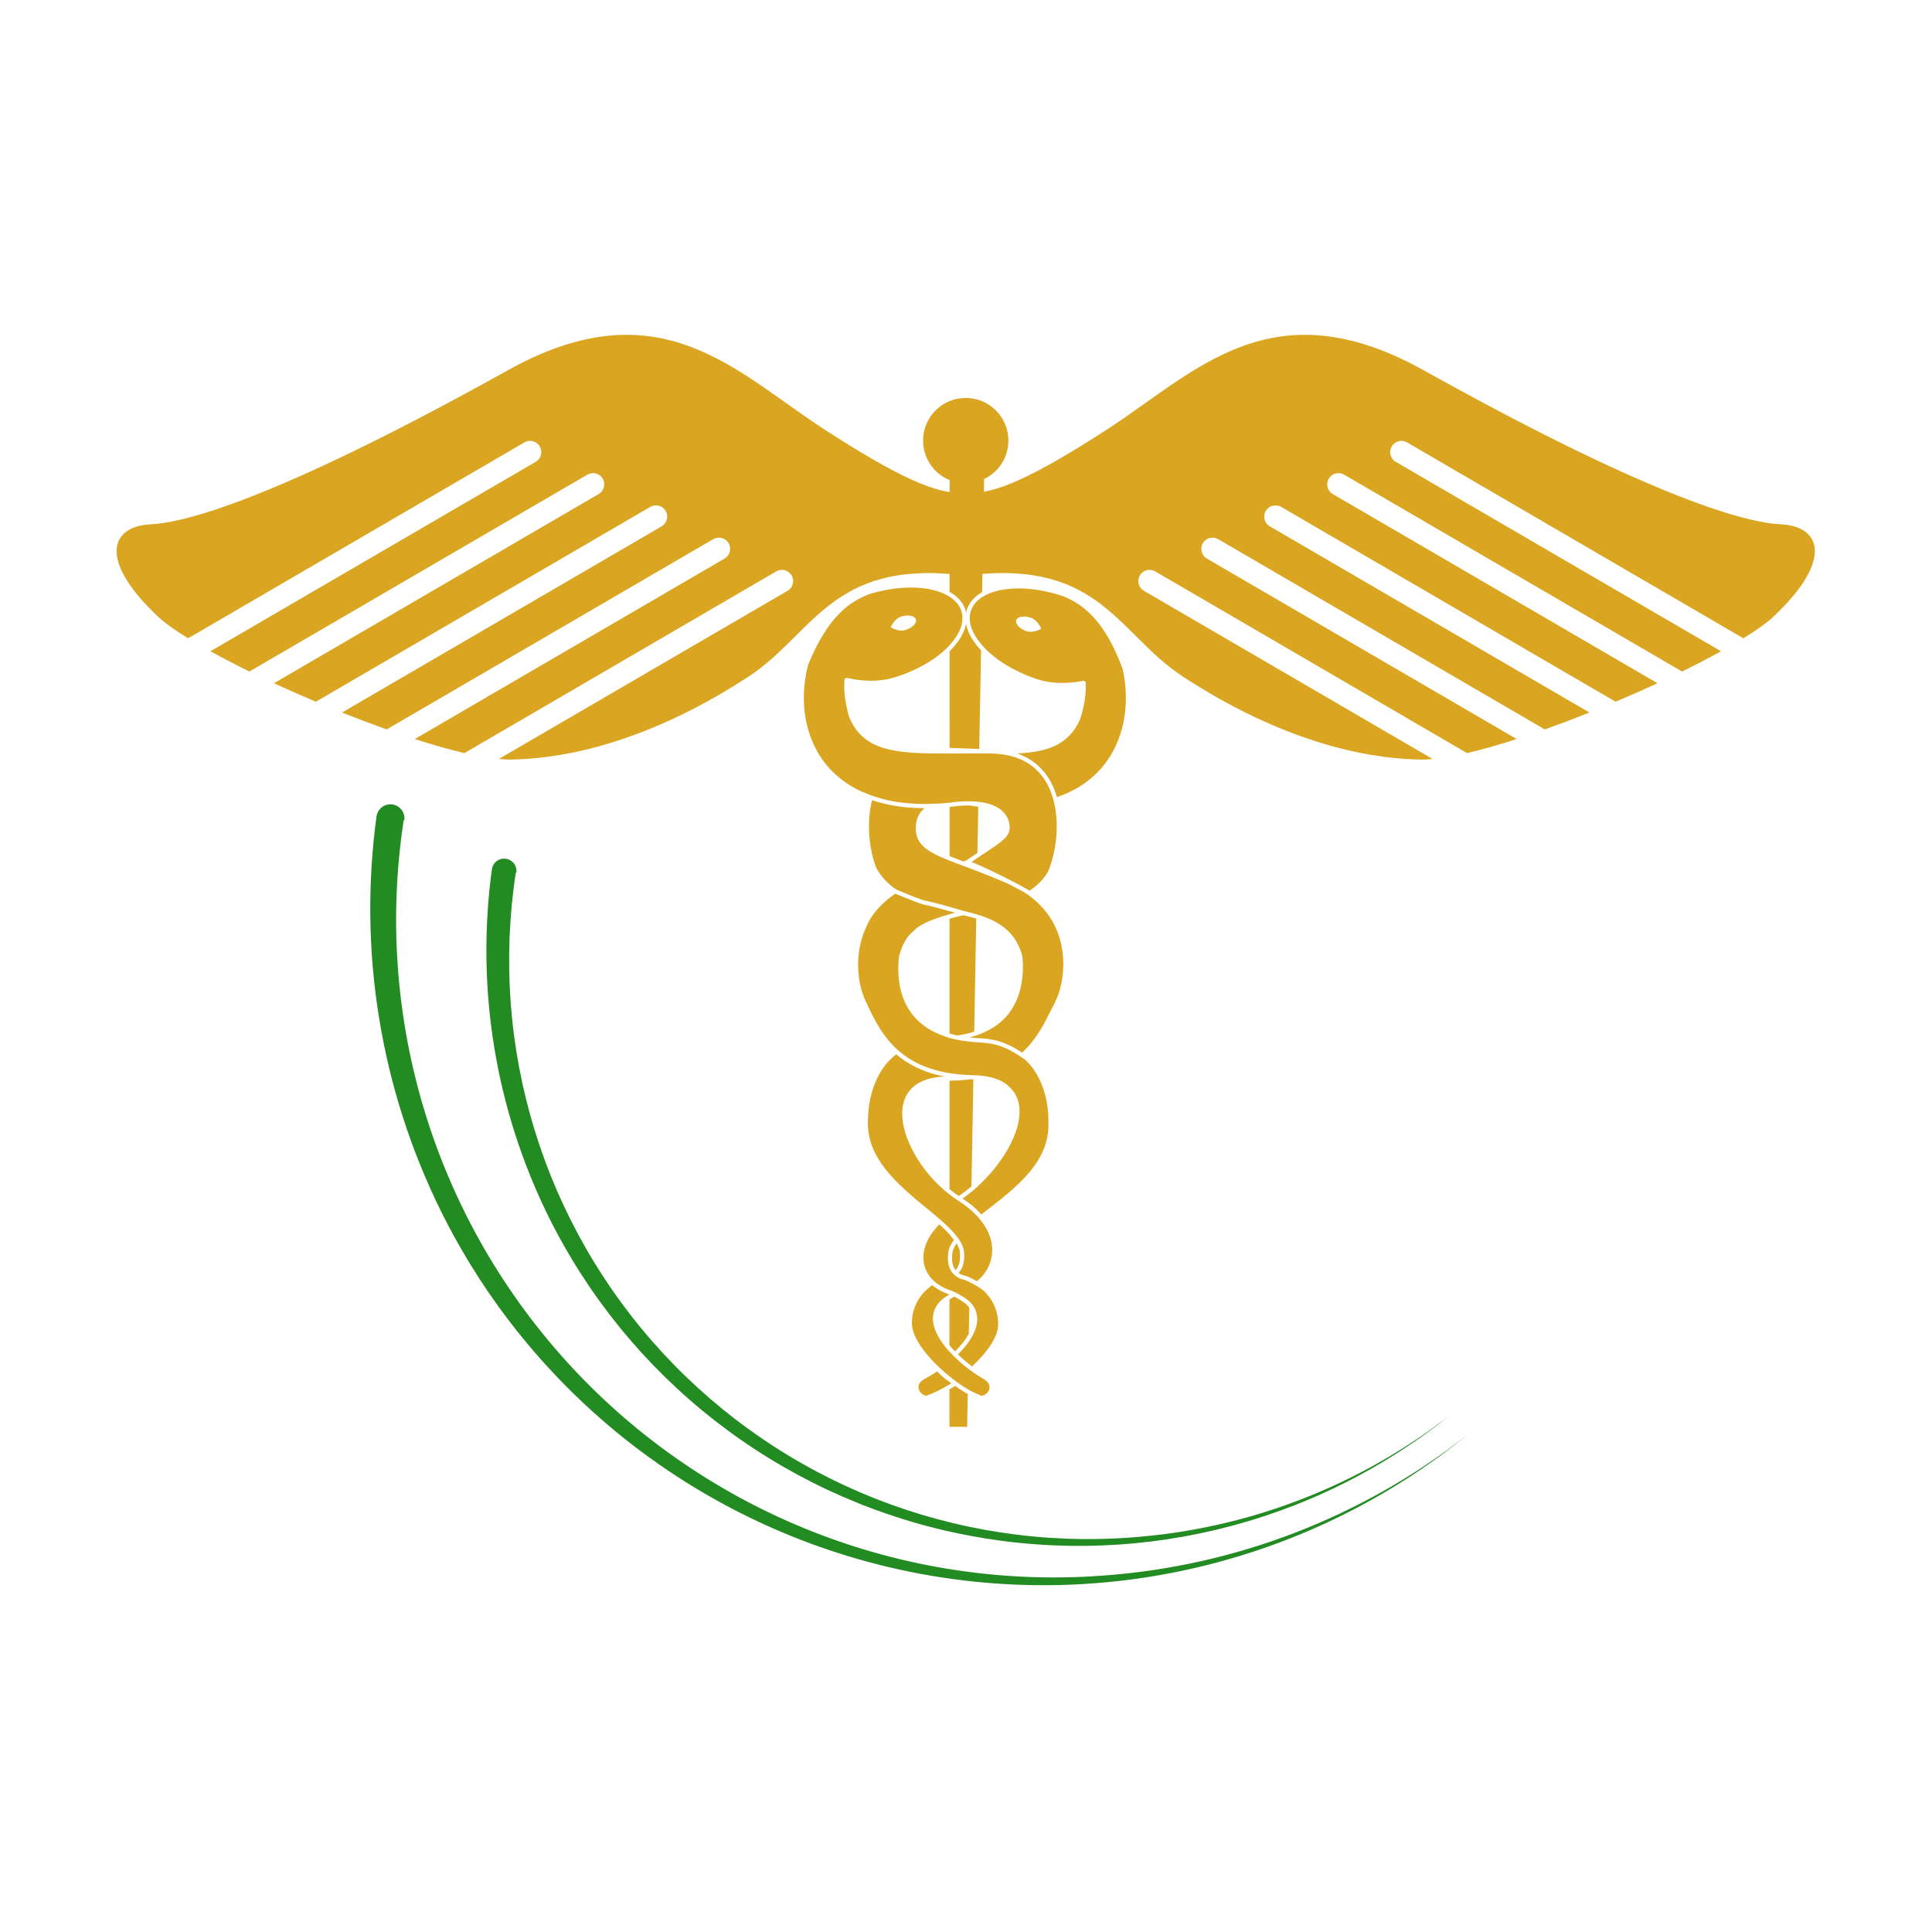 <svg xmlns="http://www.w3.org/2000/svg" xmlns:xlink="http://www.w3.org/1999/xlink" width="500" viewBox="0 0 375 375" height="500" preserveAspectRatio="xMidYMid meet"><defs><clipPath id="4a72ead5ec"><path d="M 71 156 L 285 156 L 285 308 L 71 308 Z M 71 156 " clip-rule="nonzero"></path></clipPath><clipPath id="e1dc7412c6"><path d="M 240.789 356.266 L 28.336 234.754 L 74.195 154.574 L 286.648 276.082 Z M 240.789 356.266 " clip-rule="nonzero"></path></clipPath><clipPath id="1db8f55283"><path d="M 240.789 356.266 L 28.336 234.754 L 74.195 154.574 L 286.648 276.082 Z M 240.789 356.266 " clip-rule="nonzero"></path></clipPath><clipPath id="d46cb7afe8"><path d="M 94 166 L 282 166 L 282 301 L 94 301 Z M 94 166 " clip-rule="nonzero"></path></clipPath><clipPath id="8b78e46f82"><path d="M 243.074 342.812 L 56.375 236.031 L 96.879 165.215 L 283.578 271.996 Z M 243.074 342.812 " clip-rule="nonzero"></path></clipPath><clipPath id="8342b5a412"><path d="M 243.074 342.812 L 56.375 236.031 L 96.879 165.215 L 283.578 271.996 Z M 243.074 342.812 " clip-rule="nonzero"></path></clipPath></defs><path fill="#daa520" d="M 184.316 126.387 L 184.312 145.172 C 185.711 145.219 187.051 145.262 188.367 145.309 C 188.941 145.332 189.504 145.355 190.07 145.379 L 190.426 126.223 L 190.348 126.152 C 188.773 124.461 187.812 122.734 187.512 121.102 C 187.188 122.777 186.172 124.531 184.492 126.219 L 184.316 126.387 " fill-opacity="1" fill-rule="nonzero"></path><path fill="#daa520" d="M 184.285 261.113 C 184.617 261.52 184.984 261.922 185.367 262.316 C 186.465 261.219 187.41 260.051 188.043 258.883 L 188.133 253.824 C 187.918 253.512 187.633 253.223 187.316 252.941 C 187.219 252.891 187.094 252.812 186.926 252.695 C 186.559 252.445 185.996 252.059 185.266 251.688 C 184.902 251.852 184.59 252.023 184.285 252.211 L 184.285 261.113 " fill-opacity="1" fill-rule="nonzero"></path><path fill="#daa520" d="M 184.285 269.684 L 184.285 276.945 L 187.723 276.941 L 187.84 270.574 C 187.059 270.145 186.227 269.605 185.379 269 C 185.031 269.227 184.664 269.465 184.285 269.684 " fill-opacity="1" fill-rule="nonzero"></path><path fill="#daa520" d="M 184.312 166.18 C 185.121 166.504 186.008 166.844 187.004 167.211 C 187.18 167.148 187.34 167.086 187.512 167.031 C 188.324 166.469 189.051 165.988 189.715 165.543 L 189.879 156.578 C 189.68 156.555 189.492 156.535 189.301 156.508 C 189.285 156.496 188.906 156.43 188.324 156.344 L 188.102 156.344 C 186.195 156.328 184.648 156.59 184.605 156.59 C 184.512 156.609 184.41 156.609 184.312 156.617 L 184.312 166.18 " fill-opacity="1" fill-rule="nonzero"></path><path fill="#daa520" d="M 185.793 200.988 C 186.977 200.816 188.074 200.578 189.094 200.242 L 189.488 178.301 C 188.684 178.066 187.852 177.852 186.992 177.648 C 186.676 177.711 185.609 177.957 184.305 178.309 L 184.301 200.605 C 184.777 200.75 185.277 200.871 185.793 200.988 " fill-opacity="1" fill-rule="nonzero"></path><path fill="#daa520" d="M 187.402 118.398 C 187.449 118.582 187.48 118.777 187.52 118.969 C 187.562 118.719 187.613 118.48 187.691 118.242 C 188.168 116.887 189.172 115.773 190.621 114.949 L 191.016 92.984 C 193.809 91.652 195.73 88.805 195.727 85.512 C 195.723 80.934 192 77.23 187.438 77.238 C 182.859 77.246 179.156 80.957 179.168 85.535 C 179.172 89 181.301 91.957 184.324 93.191 L 184.316 114.887 C 185.871 115.766 186.949 116.961 187.402 118.398 " fill-opacity="1" fill-rule="nonzero"></path><path fill="#daa520" d="M 188.93 209.508 C 188.766 209.492 188.605 209.488 188.434 209.488 L 188.418 209.477 C 187.18 209.648 185.859 209.742 184.43 209.758 L 184.293 209.742 L 184.293 230.809 C 184.879 231.285 185.484 231.73 186.113 232.137 C 186.938 231.582 187.758 230.957 188.559 230.27 L 188.93 209.508 " fill-opacity="1" fill-rule="nonzero"></path><path fill="#daa520" d="M 186.266 242.715 C 186.148 242.262 185.949 241.816 185.68 241.359 C 185.32 241.883 185.066 242.371 184.922 242.848 L 184.91 242.883 C 184.824 243.387 184.723 244.191 184.844 245.004 C 184.883 245.266 184.953 245.535 185.055 245.797 C 185.145 246.02 185.266 246.246 185.406 246.461 L 185.469 246.523 C 186.516 245.414 186.402 243.605 186.266 242.715 " fill-opacity="1" fill-rule="nonzero"></path><path fill="#daa520" d="M 190.82 250.426 L 190.723 250.352 C 190.445 250.141 190.082 249.91 189.672 249.668 C 189.547 249.582 189.43 249.508 189.293 249.438 C 189.164 249.359 189.02 249.277 188.895 249.215 C 188.672 249.086 188.438 248.98 188.227 248.863 C 187.723 248.621 187.277 248.434 187.016 248.371 C 186.383 248.227 185.844 247.957 185.398 247.598 C 185.289 247.523 185.199 247.426 185.102 247.316 C 185.012 247.227 184.902 247.125 184.824 247.008 C 184.598 246.719 184.43 246.379 184.285 246.02 C 183.953 245.109 183.875 243.988 184.121 242.691 C 184.168 242.539 184.223 242.363 184.285 242.199 C 184.484 241.707 184.766 241.207 185.16 240.691 L 185.156 240.684 C 185.066 240.574 184.977 240.465 184.867 240.32 C 184.723 240.109 184.512 239.855 184.293 239.59 L 184.094 239.359 C 183.973 239.227 183.848 239.09 183.715 238.965 C 183.621 238.871 183.527 238.77 183.426 238.68 L 183.32 238.578 C 183.184 238.453 183.051 238.312 182.902 238.191 L 182.809 238.098 C 182.699 238.012 182.59 237.914 182.492 237.809 L 182.305 237.656 L 181.797 238.211 C 179.637 240.645 178.809 243.289 179.43 245.656 C 179.703 246.695 180.273 247.637 181.062 248.434 C 181.164 248.531 181.266 248.625 181.379 248.727 L 181.52 248.84 L 181.699 248.996 C 181.809 249.086 181.91 249.164 182.027 249.238 L 182.172 249.332 C 182.48 249.543 182.801 249.734 183.145 249.91 L 183.152 249.91 C 183.508 250.086 183.887 250.254 184.285 250.391 L 184.301 250.391 C 184.66 250.516 184.969 250.648 185.277 250.789 C 185.449 250.871 185.59 250.949 185.75 251.023 C 185.918 251.117 186.09 251.203 186.234 251.285 C 186.73 251.57 187.125 251.836 187.402 252.023 C 187.562 252.137 187.691 252.234 187.766 252.266 L 187.82 252.312 L 187.91 252.383 L 187.922 252.402 L 187.926 252.402 L 188.16 252.598 C 189.078 253.492 189.59 254.523 189.672 255.695 C 189.781 257.27 189.109 258.895 188.023 260.453 C 187.434 261.297 186.719 262.113 185.941 262.887 C 186.57 263.512 187.246 264.109 187.945 264.656 C 188.18 264.84 188.422 265.035 188.672 265.215 C 191.461 262.633 193.699 259.625 193.738 257.156 C 193.793 254.336 192.559 252.012 190.848 250.434 L 190.82 250.426 " fill-opacity="1" fill-rule="nonzero"></path><path fill="#daa520" d="M 198.867 205.582 L 198.766 205.535 L 198.742 205.523 C 198.633 205.453 198.535 205.387 198.426 205.309 C 198.316 205.238 198.191 205.16 198.078 205.09 C 197.969 205.008 197.855 204.934 197.746 204.863 C 195.562 203.453 193.512 202.477 190.168 202.344 C 189.781 202.324 189.43 202.281 189.059 202.266 C 187.883 202.164 186.777 202.023 185.742 201.805 C 185.344 201.723 184.965 201.641 184.598 201.535 C 184.492 201.516 184.395 201.496 184.301 201.469 C 184.012 201.383 183.75 201.277 183.469 201.188 C 180.926 200.336 178.863 199.027 177.359 197.242 C 174.082 193.371 174.172 188.223 174.516 185.5 C 175.195 183.168 176.062 181.711 177.348 180.691 C 177.699 180.281 178.203 179.906 178.82 179.551 C 180.375 178.645 182.582 177.93 184.305 177.457 C 184.602 177.391 184.879 177.312 185.129 177.242 L 185.406 177.176 L 185.32 177.156 C 185.012 177.059 184.672 176.969 184.305 176.863 C 182.844 176.445 180.996 175.949 179.355 175.59 C 178.289 175.359 174.703 173.84 173.781 173.461 L 173.777 173.457 L 173.734 173.484 C 173.547 173.613 173.25 173.82 172.887 174.098 C 172.68 174.258 172.453 174.445 172.207 174.637 C 171.992 174.828 171.785 175.004 171.578 175.199 C 171.457 175.309 171.32 175.43 171.199 175.559 C 170.09 176.633 168.906 178.051 168.242 179.703 C 168.082 180.031 167.93 180.371 167.797 180.707 C 166.359 184.273 166.301 188.133 166.973 191.191 C 167.035 191.449 167.086 191.703 167.156 191.945 L 167.18 192.039 C 167.234 192.254 167.309 192.457 167.367 192.668 L 167.414 192.812 C 167.48 193 167.547 193.184 167.625 193.371 L 167.676 193.516 C 167.773 193.75 167.855 193.957 167.957 194.16 L 168.336 194.977 C 168.383 195.086 168.441 195.195 168.48 195.301 C 169.695 197.871 171.23 201.016 174.039 203.605 C 174.145 203.707 174.246 203.793 174.359 203.879 C 174.453 203.965 174.551 204.055 174.656 204.148 C 176.938 206.059 180.012 207.605 184.293 208.297 C 185.562 208.496 186.926 208.629 188.406 208.672 L 188.453 208.672 C 188.594 208.676 188.766 208.676 188.941 208.691 C 189.309 208.703 189.738 208.723 190.215 208.766 C 190.582 208.793 190.953 208.844 191.355 208.906 C 192.852 209.152 194.5 209.652 195.645 210.73 L 195.723 210.797 C 196.832 211.738 197.402 212.852 197.664 213.875 C 199.02 219.043 194.273 226.648 188.539 231.348 C 187.98 231.801 187.406 232.242 186.832 232.637 C 187.434 233.031 187.98 233.43 188.5 233.84 C 189.227 234.441 189.887 235.074 190.473 235.723 C 190.84 235.434 191.211 235.145 191.594 234.855 C 197.344 230.406 203.871 225.371 203.492 217.746 C 203.516 217.297 203.719 209.965 198.867 205.582 " fill-opacity="1" fill-rule="nonzero"></path><path fill="#daa520" d="M 190.848 267.625 C 190.195 267.25 189.469 266.781 188.727 266.254 C 188.609 266.172 188.5 266.09 188.383 266.008 C 188.266 265.934 188.168 265.844 188.055 265.766 L 187.926 265.664 C 187.051 265 186.172 264.262 185.352 263.457 L 185.066 263.184 C 184.965 263.086 184.871 262.984 184.777 262.879 C 184.605 262.711 184.449 262.539 184.285 262.359 C 182.293 260.168 180.859 257.684 181.105 255.398 C 181.289 253.695 182.352 252.312 184.281 251.27 L 184.043 251.168 L 184.027 251.164 C 183.773 251.078 183.527 250.973 183.277 250.871 C 183.113 250.793 182.949 250.723 182.789 250.645 L 182.656 250.566 C 182.359 250.426 182.078 250.254 181.809 250.074 C 181.684 249.984 181.551 249.902 181.422 249.805 L 181.219 249.672 L 180.969 249.449 L 180.953 249.457 C 178.777 250.922 177.031 253.473 176.992 256.727 C 176.957 259.27 179.203 262.414 181.996 265.125 L 182.246 265.355 L 182.281 265.379 L 182.305 265.422 L 182.352 265.465 L 182.609 265.688 C 183.152 266.199 183.715 266.68 184.285 267.148 C 184.625 267.422 184.965 267.68 185.297 267.938 C 185.426 268.027 185.535 268.117 185.648 268.195 C 185.766 268.281 185.891 268.367 186.004 268.449 C 186.641 268.895 187.262 269.297 187.852 269.648 C 188.684 270.137 189.461 270.512 190.133 270.75 L 190.246 270.809 C 190.676 271.164 191.781 270.539 192.031 269.609 C 192.223 268.863 191.82 268.176 190.848 267.625 " fill-opacity="1" fill-rule="nonzero"></path><path fill="#daa520" d="M 199.23 122.5 C 197.898 122.043 197.004 121.094 197.254 120.379 C 197.5 119.656 198.785 119.449 200.121 119.914 C 201.453 120.375 202.102 122.043 202.102 122.043 C 202.102 122.043 200.574 122.961 199.23 122.5 Z M 214.199 148.578 C 218.09 143.746 219.449 136.926 217.914 129.863 C 214.336 120.215 210.129 117.32 206.484 115.77 C 203.523 114.75 200.469 114.203 197.676 114.211 C 194.703 114.227 192.266 114.828 190.605 115.914 C 189.555 116.598 188.82 117.465 188.465 118.508 C 187.801 120.43 188.512 122.727 190.441 125.016 C 190.605 125.211 190.762 125.406 190.941 125.59 C 193.316 128.148 196.902 130.336 201.035 131.746 C 203.699 132.672 206.824 132.809 210.25 132.148 C 210.363 132.129 210.484 132.148 210.574 132.23 C 210.668 132.293 210.73 132.414 210.734 132.523 C 210.863 134.523 210.5 136.898 209.66 139.586 C 207.488 144.539 203.352 145.98 197.43 146.242 C 199.969 147.113 201.98 148.668 203.438 150.891 C 204.195 152.047 204.754 153.348 205.145 154.719 C 208.863 153.465 211.926 151.402 214.199 148.578 " fill-opacity="1" fill-rule="nonzero"></path><path fill="#daa520" d="M 199.828 173.906 C 199.715 173.824 199.602 173.734 199.488 173.633 C 199.355 173.551 199.234 173.473 199.113 173.391 C 199.004 173.316 198.891 173.254 198.785 173.191 C 198.105 172.809 197.023 172.23 195.777 171.59 C 193.551 170.602 191.484 169.773 189.656 169.078 C 188.77 168.73 187.926 168.422 187.156 168.133 L 186.984 168.07 C 186.781 167.992 186.574 167.918 186.383 167.844 C 186.172 167.766 185.973 167.688 185.781 167.617 C 185.27 167.43 184.777 167.238 184.305 167.051 C 179.734 165.25 177.309 163.691 177.812 159.852 C 177.977 158.609 178.531 157.609 179.457 156.871 L 179.473 156.863 C 178.723 156.863 177.984 156.848 177.27 156.805 L 177.242 156.801 C 174.359 156.633 171.684 156.129 169.27 155.309 L 169.262 155.336 C 168.168 159.711 168.672 164.809 170.105 168.516 C 171.078 170.23 172.32 171.523 173.754 172.512 L 173.926 172.629 C 173.961 172.645 174.035 172.691 174.164 172.738 C 174.293 172.785 174.449 172.855 174.645 172.941 C 175.973 173.504 178.684 174.617 179.527 174.801 C 181.102 175.141 182.871 175.605 184.305 176.012 C 185.676 176.402 186.73 176.727 187.031 176.82 L 187.125 176.84 L 187.137 176.844 C 187.422 176.914 187.719 176.973 188.008 177.055 C 188.324 177.125 188.629 177.219 188.945 177.305 C 189.133 177.352 189.312 177.406 189.5 177.457 C 193.691 178.688 197.148 180.691 198.453 185.648 C 198.719 188.445 198.648 193.598 195.258 197.375 C 193.699 199.094 191.633 200.316 189.078 201.102 C 188.77 201.188 188.465 201.297 188.145 201.363 C 188.438 201.398 188.766 201.426 189.07 201.438 C 189.445 201.477 189.809 201.516 190.195 201.527 C 193.828 201.68 196.078 202.793 198.383 204.312 L 198.465 204.234 C 201.215 201.699 202.766 198.574 204.082 195.91 C 204.312 195.445 204.535 195 204.75 194.59 C 206.316 191.523 207.133 186.254 205.438 181.391 C 204.383 178.359 202.484 175.859 199.828 173.906 " fill-opacity="1" fill-rule="nonzero"></path><path fill="#daa520" d="M 190.098 236.535 C 190.008 236.422 189.922 236.32 189.828 236.227 C 189.43 235.766 188.969 235.32 188.477 234.902 C 187.766 234.27 186.969 233.684 186.109 233.121 L 186.008 233.059 C 185.918 233 185.828 232.934 185.73 232.863 C 185.609 232.785 185.484 232.707 185.367 232.617 C 185 232.379 184.648 232.113 184.293 231.844 C 178.086 227.062 173.953 218.965 175.41 213.91 C 176.031 211.754 177.906 209.199 183.23 208.961 L 183.352 208.957 C 179.203 208.16 176.207 206.57 173.957 204.645 L 173.93 204.656 C 168.504 208.824 168.48 216.562 168.492 217.008 C 167.875 224.645 174.234 229.883 179.848 234.508 C 180.32 234.902 180.793 235.285 181.246 235.672 C 181.34 235.762 181.449 235.836 181.551 235.93 C 181.66 236.02 181.766 236.109 181.867 236.199 C 182.098 236.391 182.328 236.59 182.547 236.773 L 182.551 236.777 L 182.699 236.922 C 183.016 237.199 183.676 237.781 184.285 238.387 C 184.43 238.523 184.562 238.668 184.691 238.805 L 184.723 238.836 C 185.074 239.215 185.41 239.602 185.699 239.977 C 185.785 240.094 185.867 240.199 185.953 240.305 L 185.953 240.32 L 186.117 240.523 L 186.117 240.539 L 186.188 240.652 C 186.594 241.285 186.898 241.918 187.051 242.547 C 187.367 244.527 186.996 246.09 186.047 247.082 C 186.352 247.293 186.73 247.477 187.195 247.574 C 187.445 247.629 187.82 247.781 188.246 247.973 C 188.672 248.176 189.141 248.41 189.617 248.684 L 189.727 248.594 C 191.258 247.316 192.27 245.578 192.523 243.605 C 192.82 241.305 192.047 238.977 190.355 236.84 C 190.277 236.746 190.188 236.637 190.098 236.535 " fill-opacity="1" fill-rule="nonzero"></path><path fill="#daa520" d="M 184.664 268.496 L 184.578 268.438 C 184.48 268.367 184.383 268.297 184.285 268.219 C 183.48 267.656 182.699 267.047 181.906 266.191 C 181.422 266.516 180.941 266.812 180.453 267.09 C 180.156 267.258 179.867 267.445 179.551 267.609 C 178.797 268.004 178.379 268.488 178.289 269.02 C 178.266 269.203 178.273 269.391 178.316 269.582 C 178.348 269.684 178.387 269.789 178.434 269.879 L 178.473 269.961 L 178.609 270.18 L 178.641 270.234 C 178.961 270.633 179.406 270.906 179.754 270.906 L 179.848 270.891 L 179.867 270.887 L 180.055 270.809 L 180.172 270.758 C 180.555 270.629 181.031 270.434 181.551 270.191 C 182.41 269.797 183.387 269.277 184.285 268.73 C 184.41 268.648 184.539 268.578 184.664 268.496 " fill-opacity="1" fill-rule="nonzero"></path><path fill="#daa520" d="M 174.926 119.672 C 176.277 119.262 177.559 119.5 177.781 120.227 C 178 120.949 177.082 121.871 175.734 122.285 C 174.379 122.715 172.879 121.742 172.879 121.742 C 172.879 121.742 173.57 120.09 174.926 119.672 Z M 204.383 154.957 C 204.207 154.402 204.031 153.859 203.816 153.328 C 203.52 152.625 203.168 151.965 202.754 151.336 C 200.633 148.09 197.223 146.391 192.621 146.266 L 192.363 146.258 C 192.156 146.242 191.961 146.242 191.758 146.242 C 191.188 146.234 190.617 146.234 190.062 146.234 C 188.629 146.223 187.234 146.234 185.891 146.242 C 185.352 146.242 184.836 146.258 184.312 146.258 C 182.281 146.266 180.363 146.258 178.586 146.184 C 178.078 146.156 177.582 146.133 177.098 146.098 C 176.762 146.07 176.43 146.047 176.102 146.016 C 174.871 145.895 173.715 145.738 172.664 145.488 L 172.531 145.43 L 172.523 145.469 C 168.895 144.598 166.273 142.797 164.789 139.078 C 164.016 136.328 163.723 133.949 163.922 131.938 C 163.934 131.832 163.988 131.727 164.09 131.656 C 164.188 131.586 164.301 131.562 164.422 131.586 C 167.82 132.359 170.949 132.312 173.641 131.48 C 177.816 130.191 181.461 128.125 183.918 125.645 C 184.062 125.5 184.188 125.359 184.316 125.211 C 186.402 122.938 187.234 120.613 186.613 118.637 C 186.27 117.52 185.469 116.57 184.316 115.824 C 182.551 114.684 179.926 114.039 176.793 114.039 C 174.211 114.043 171.395 114.492 168.656 115.344 C 165.004 116.773 160.703 119.535 156.824 129.125 C 155.051 136.203 156.25 143.152 160.145 148.133 C 161.988 150.496 164.387 152.336 167.262 153.656 L 167.324 153.668 L 167.375 153.695 C 167.812 153.887 168.27 154.07 168.73 154.242 C 168.855 154.293 168.969 154.352 169.098 154.391 C 169.23 154.445 169.359 154.473 169.492 154.516 C 169.961 154.68 170.43 154.832 170.918 154.961 L 171.094 155.023 C 171.684 155.184 172.309 155.32 172.93 155.441 L 173.047 155.48 C 173.699 155.602 174.371 155.703 175.055 155.789 C 175.195 155.805 175.344 155.816 175.484 155.832 C 176.004 155.887 176.531 155.934 177.062 155.969 C 177.309 155.992 177.562 156.004 177.82 156.008 C 178.273 156.035 178.727 156.047 179.191 156.051 C 179.457 156.051 179.723 156.051 180 156.051 C 180.312 156.047 180.641 156.035 180.969 156.008 C 181.156 156.008 181.328 156.008 181.516 156.004 C 181.742 156.004 181.973 155.992 182.203 155.98 C 182.457 155.961 182.707 155.926 182.965 155.914 C 183.406 155.879 183.852 155.844 184.312 155.805 L 184.492 155.781 L 184.598 155.77 L 184.797 155.742 C 185.367 155.652 186.727 155.488 188.324 155.527 C 188.828 155.539 189.355 155.562 189.887 155.621 C 190.504 155.691 191.117 155.805 191.715 155.961 C 192.211 156.09 192.691 156.262 193.133 156.477 C 193.422 156.609 193.691 156.762 193.938 156.93 L 194.203 157.105 L 194.41 157.297 C 194.516 157.379 194.617 157.48 194.715 157.57 C 194.812 157.672 194.902 157.77 194.984 157.875 C 195.121 158.031 195.234 158.199 195.336 158.375 L 195.48 158.613 C 195.586 158.82 195.688 159.051 195.766 159.285 L 195.805 159.449 C 195.879 159.727 195.941 160 195.965 160.297 C 196.039 161.027 195.871 161.633 195.453 162.207 C 195.277 162.477 195.02 162.734 194.727 163.004 C 193.957 163.715 192.836 164.457 191.324 165.461 C 191.121 165.582 190.898 165.734 190.695 165.871 C 190.383 166.082 190.047 166.297 189.695 166.531 C 189.531 166.641 189.363 166.758 189.188 166.875 C 188.984 167.016 188.781 167.148 188.559 167.301 C 188.656 167.328 188.77 167.379 188.871 167.418 C 189.125 167.523 189.387 167.637 189.672 167.766 C 191.539 168.574 194.051 169.793 196.168 170.875 C 197.461 171.531 198.594 172.141 199.328 172.582 C 199.523 172.699 199.691 172.809 199.828 172.895 C 199.957 172.785 200.098 172.691 200.258 172.574 C 200.574 172.348 200.961 172.07 201.367 171.703 C 202.004 171.133 202.734 170.355 203.434 169.156 C 204.992 165.422 205.656 160.227 204.586 155.75 C 204.551 155.613 204.52 155.484 204.496 155.359 C 204.461 155.23 204.414 155.094 204.383 154.957 " fill-opacity="1" fill-rule="nonzero"></path><path fill="#daa520" d="M 160.043 83.375 C 142.816 72.219 128.113 55.414 98.559 71.871 C 56.309 95.41 37.047 101.395 29.258 101.766 C 21.457 102.125 18.898 108.672 30.801 119.812 C 32.055 120.977 34.047 122.379 36.508 123.895 L 101.789 85.867 C 102.824 85.266 104.16 85.613 104.77 86.66 C 105.367 87.691 105.027 89.031 103.977 89.641 L 40.848 126.406 C 43.156 127.688 45.68 129 48.41 130.34 L 114 92.133 C 115.039 91.523 116.379 91.871 116.988 92.91 C 117.59 93.953 117.238 95.293 116.191 95.898 L 53.176 132.613 C 55.801 133.832 58.535 135.027 61.309 136.203 L 126.219 98.387 C 127.262 97.781 128.598 98.133 129.207 99.18 C 129.812 100.211 129.465 101.555 128.418 102.164 L 66.387 138.301 C 69.305 139.465 72.207 140.566 75.051 141.582 L 138.438 104.652 C 139.48 104.043 140.812 104.395 141.422 105.441 C 142.031 106.473 141.68 107.812 140.637 108.418 L 80.512 143.445 C 83.977 144.574 87.219 145.488 90.141 146.176 L 150.66 110.91 C 151.707 110.301 153.035 110.652 153.645 111.695 C 154.254 112.734 153.895 114.078 152.855 114.68 L 96.844 147.305 C 97.562 147.371 98.285 147.441 98.891 147.434 C 114.277 147.234 130.488 141.008 145.266 131.348 C 157.863 123.098 161.359 108.711 186.516 111.613 L 187.051 95.516 C 182.289 96.266 174.012 92.426 160.043 83.375 " fill-opacity="1" fill-rule="nonzero"></path><path fill="#daa520" d="M 214.848 83.375 C 232.074 72.219 246.785 55.414 276.332 71.871 C 318.586 95.41 337.836 101.395 345.633 101.766 C 353.438 102.125 355.996 108.672 344.094 119.812 C 342.84 120.977 340.84 122.379 338.387 123.895 L 273.105 85.867 C 272.062 85.266 270.734 85.613 270.125 86.66 C 269.52 87.691 269.867 89.031 270.914 89.641 L 334.043 126.406 C 331.738 127.688 329.215 129 326.48 130.34 L 260.891 92.133 C 259.848 91.523 258.512 91.871 257.906 92.91 C 257.301 93.953 257.652 95.293 258.691 95.898 L 321.715 132.613 C 319.09 133.832 316.355 135.027 313.582 136.203 L 248.676 98.387 C 247.633 97.781 246.301 98.133 245.688 99.18 C 245.082 100.211 245.43 101.555 246.473 102.164 L 308.508 138.301 C 305.586 139.465 302.684 140.566 299.84 141.582 L 236.449 104.652 C 235.402 104.043 234.078 104.395 233.465 105.441 C 232.863 106.473 233.211 107.812 234.254 108.418 L 294.379 143.445 C 290.91 144.574 287.676 145.488 284.75 146.176 L 224.234 110.91 C 223.188 110.301 221.855 110.652 221.242 111.695 C 220.641 112.734 221 114.078 222.039 114.68 L 278.047 147.305 C 277.328 147.371 276.602 147.441 275.996 147.434 C 260.613 147.234 244.406 141.008 229.625 131.348 C 217.031 123.098 213.531 108.711 188.379 111.613 L 187.84 95.516 C 192.602 96.266 200.879 92.426 214.848 83.375 " fill-opacity="1" fill-rule="nonzero"></path><g clip-path="url(#4a72ead5ec)"><g clip-path="url(#e1dc7412c6)"><g clip-path="url(#1db8f55283)"><path fill="#228b22" d="M 78.355 159.199 C 77.996 161.562 77.699 163.93 77.473 166.309 C 77.242 168.688 77.082 171.07 76.988 173.457 C 76.891 175.844 76.863 178.23 76.902 180.621 C 76.941 183.008 77.051 185.395 77.223 187.777 C 77.395 190.16 77.637 192.535 77.941 194.906 C 78.25 197.273 78.621 199.633 79.059 201.98 C 79.5 204.328 80.004 206.664 80.574 208.984 C 81.145 211.305 81.777 213.605 82.477 215.891 C 83.176 218.176 83.941 220.438 84.766 222.68 C 85.594 224.918 86.48 227.137 87.434 229.328 C 88.383 231.52 89.395 233.684 90.465 235.816 C 91.539 237.953 92.668 240.055 93.859 242.125 C 95.051 244.199 96.297 246.234 97.602 248.234 C 98.906 250.238 100.266 252.199 101.68 254.125 C 103.098 256.051 104.562 257.934 106.086 259.777 C 107.605 261.617 109.176 263.418 110.797 265.172 C 112.418 266.926 114.09 268.633 115.805 270.293 C 117.523 271.953 119.285 273.566 121.094 275.129 C 122.902 276.688 124.75 278.199 126.645 279.656 C 128.535 281.113 130.469 282.52 132.441 283.867 C 134.41 285.215 136.418 286.508 138.465 287.746 C 140.508 288.984 142.586 290.16 144.695 291.281 C 146.805 292.402 148.945 293.461 151.113 294.461 C 153.285 295.461 155.48 296.398 157.703 297.277 C 159.926 298.152 162.172 298.965 164.438 299.715 C 166.707 300.469 168.992 301.152 171.301 301.777 C 173.605 302.398 175.93 302.953 178.266 303.445 C 180.605 303.938 182.953 304.363 185.316 304.723 C 187.676 305.082 190.047 305.375 192.426 305.605 C 194.805 305.832 197.188 305.988 199.574 306.082 C 201.961 306.176 204.348 306.203 206.738 306.16 C 209.125 306.121 211.512 306.012 213.895 305.836 C 220.324 305.383 226.684 304.457 232.977 303.055 C 239.266 301.656 245.418 299.793 251.434 297.477 C 257.445 295.156 263.254 292.402 268.859 289.219 C 274.461 286.031 279.797 282.449 284.867 278.469 C 282.973 280.008 281.039 281.488 279.062 282.918 C 277.086 284.348 275.074 285.723 273.02 287.039 C 270.965 288.355 268.879 289.613 266.754 290.812 C 264.629 292.012 262.477 293.148 260.289 294.227 C 258.102 295.305 255.883 296.324 253.641 297.277 C 251.395 298.23 249.125 299.121 246.832 299.949 C 244.535 300.777 242.223 301.539 239.883 302.234 C 237.547 302.934 235.191 303.566 232.82 304.129 C 230.445 304.695 228.062 305.195 225.66 305.625 C 223.262 306.059 220.848 306.422 218.43 306.719 C 216.008 307.016 213.582 307.242 211.148 307.402 C 208.715 307.562 206.277 307.656 203.84 307.68 C 201.398 307.703 198.961 307.66 196.523 307.547 C 194.09 307.434 191.656 307.254 189.23 307.004 C 186.805 306.754 184.387 306.438 181.98 306.051 C 179.57 305.668 177.176 305.215 174.793 304.699 C 172.41 304.18 170.043 303.594 167.691 302.941 C 165.344 302.289 163.012 301.574 160.703 300.793 C 158.391 300.008 156.105 299.164 153.844 298.254 C 151.578 297.344 149.344 296.371 147.137 295.336 C 144.93 294.297 142.75 293.203 140.605 292.043 C 138.457 290.887 136.344 289.668 134.266 288.395 C 132.188 287.117 130.145 285.785 128.145 284.395 C 126.141 283.004 124.176 281.559 122.254 280.059 C 120.332 278.559 118.449 277.004 116.617 275.398 C 114.781 273.793 112.992 272.137 111.246 270.43 C 109.504 268.723 107.812 266.973 106.168 265.168 C 104.523 263.367 102.93 261.523 101.387 259.633 C 99.848 257.742 98.359 255.809 96.926 253.836 C 95.492 251.863 94.117 249.852 92.797 247.801 C 91.477 245.75 90.215 243.664 89.012 241.543 C 87.809 239.418 86.668 237.266 85.586 235.082 C 82.672 229.184 80.211 223.105 78.203 216.84 C 76.191 210.578 74.66 204.199 73.602 197.711 C 72.539 191.219 71.969 184.684 71.879 178.105 C 71.793 171.531 72.195 164.984 73.082 158.465 C 73.133 158.109 73.246 157.773 73.43 157.465 C 73.613 157.152 73.848 156.887 74.133 156.668 C 74.422 156.449 74.742 156.297 75.09 156.203 C 75.438 156.113 75.793 156.094 76.148 156.141 C 76.508 156.191 76.84 156.305 77.152 156.488 C 77.465 156.668 77.73 156.906 77.949 157.191 C 78.168 157.48 78.32 157.797 78.414 158.145 C 78.504 158.496 78.527 158.848 78.477 159.207 Z M 78.355 159.199 " fill-opacity="1" fill-rule="nonzero"></path></g></g></g><g clip-path="url(#d46cb7afe8)"><g clip-path="url(#8b78e46f82)"><g clip-path="url(#8342b5a412)"><path fill="#228b22" d="M 100.117 169.375 C 99.797 171.453 99.539 173.539 99.336 175.633 C 99.137 177.723 98.996 179.82 98.91 181.922 C 98.828 184.023 98.805 186.125 98.836 188.227 C 98.871 190.328 98.965 192.43 99.117 194.523 C 99.27 196.621 99.48 198.715 99.75 200.797 C 100.02 202.883 100.348 204.961 100.734 207.027 C 101.121 209.094 101.566 211.148 102.066 213.188 C 102.57 215.23 103.129 217.258 103.742 219.266 C 104.359 221.277 105.031 223.27 105.758 225.242 C 106.484 227.215 107.266 229.164 108.102 231.094 C 108.941 233.023 109.832 234.926 110.773 236.805 C 111.719 238.684 112.715 240.535 113.762 242.359 C 114.809 244.184 115.906 245.973 117.055 247.734 C 118.203 249.496 119.398 251.223 120.645 252.918 C 121.891 254.613 123.18 256.27 124.52 257.891 C 125.859 259.516 127.242 261.098 128.668 262.641 C 130.094 264.184 131.562 265.688 133.074 267.148 C 134.586 268.609 136.137 270.027 137.73 271.402 C 139.32 272.777 140.949 274.105 142.613 275.391 C 144.281 276.672 145.98 277.906 147.715 279.094 C 149.449 280.281 151.219 281.422 153.016 282.508 C 154.816 283.598 156.645 284.633 158.5 285.621 C 160.359 286.605 162.242 287.539 164.152 288.418 C 166.059 289.297 167.992 290.125 169.949 290.895 C 171.906 291.668 173.883 292.383 175.879 293.043 C 177.871 293.703 179.887 294.309 181.918 294.855 C 183.945 295.402 185.988 295.895 188.047 296.328 C 190.105 296.758 192.172 297.133 194.25 297.449 C 196.328 297.766 198.414 298.027 200.508 298.227 C 202.602 298.426 204.699 298.566 206.801 298.648 C 208.902 298.73 211.004 298.754 213.105 298.715 C 215.207 298.68 217.305 298.586 219.402 298.43 C 225.062 298.031 230.66 297.215 236.195 295.984 C 241.734 294.75 247.148 293.113 252.441 291.07 C 257.734 289.031 262.848 286.609 267.777 283.805 C 272.711 281 277.406 277.848 281.867 274.344 C 280.203 275.695 278.5 277.004 276.758 278.262 C 275.02 279.52 273.246 280.727 271.441 281.887 C 269.633 283.043 267.797 284.152 265.926 285.207 C 264.059 286.262 262.16 287.266 260.234 288.215 C 258.309 289.164 256.359 290.059 254.383 290.898 C 252.41 291.738 250.41 292.52 248.391 293.25 C 246.371 293.977 244.336 294.648 242.277 295.262 C 240.219 295.875 238.148 296.43 236.059 296.93 C 233.973 297.426 231.871 297.863 229.758 298.246 C 227.645 298.625 225.523 298.945 223.395 299.207 C 221.262 299.465 219.129 299.668 216.984 299.809 C 214.844 299.949 212.699 300.031 210.555 300.051 C 208.406 300.074 206.262 300.035 204.117 299.934 C 201.973 299.836 199.832 299.676 197.699 299.457 C 195.562 299.238 193.434 298.957 191.316 298.621 C 189.195 298.281 187.086 297.883 184.988 297.426 C 182.891 296.973 180.809 296.457 178.742 295.883 C 176.672 295.309 174.621 294.68 172.59 293.988 C 170.555 293.301 168.543 292.559 166.551 291.754 C 164.559 290.953 162.594 290.098 160.648 289.188 C 158.707 288.277 156.789 287.309 154.902 286.293 C 153.012 285.273 151.152 284.203 149.324 283.078 C 147.492 281.957 145.695 280.781 143.934 279.559 C 142.168 278.336 140.441 277.062 138.75 275.742 C 137.059 274.422 135.402 273.055 133.789 271.641 C 132.172 270.227 130.598 268.77 129.062 267.27 C 127.531 265.766 126.039 264.223 124.59 262.641 C 123.145 261.055 121.742 259.43 120.387 257.766 C 119.031 256.102 117.723 254.402 116.461 252.664 C 115.199 250.93 113.988 249.156 112.824 247.352 C 111.664 245.547 110.555 243.711 109.496 241.844 C 108.438 239.977 107.43 238.082 106.477 236.156 C 103.914 230.969 101.746 225.617 99.98 220.105 C 98.211 214.594 96.863 208.98 95.93 203.266 C 94.996 197.555 94.492 191.805 94.418 186.016 C 94.34 180.227 94.691 174.465 95.473 168.73 C 95.516 168.414 95.621 168.121 95.781 167.848 C 95.941 167.57 96.148 167.34 96.398 167.148 C 96.652 166.957 96.934 166.82 97.242 166.738 C 97.547 166.656 97.859 166.641 98.172 166.684 C 98.488 166.727 98.781 166.828 99.059 166.988 C 99.332 167.148 99.566 167.355 99.758 167.605 C 99.949 167.859 100.086 168.141 100.168 168.445 C 100.246 168.754 100.266 169.066 100.223 169.379 Z M 100.117 169.375 " fill-opacity="1" fill-rule="nonzero"></path></g></g></g></svg>